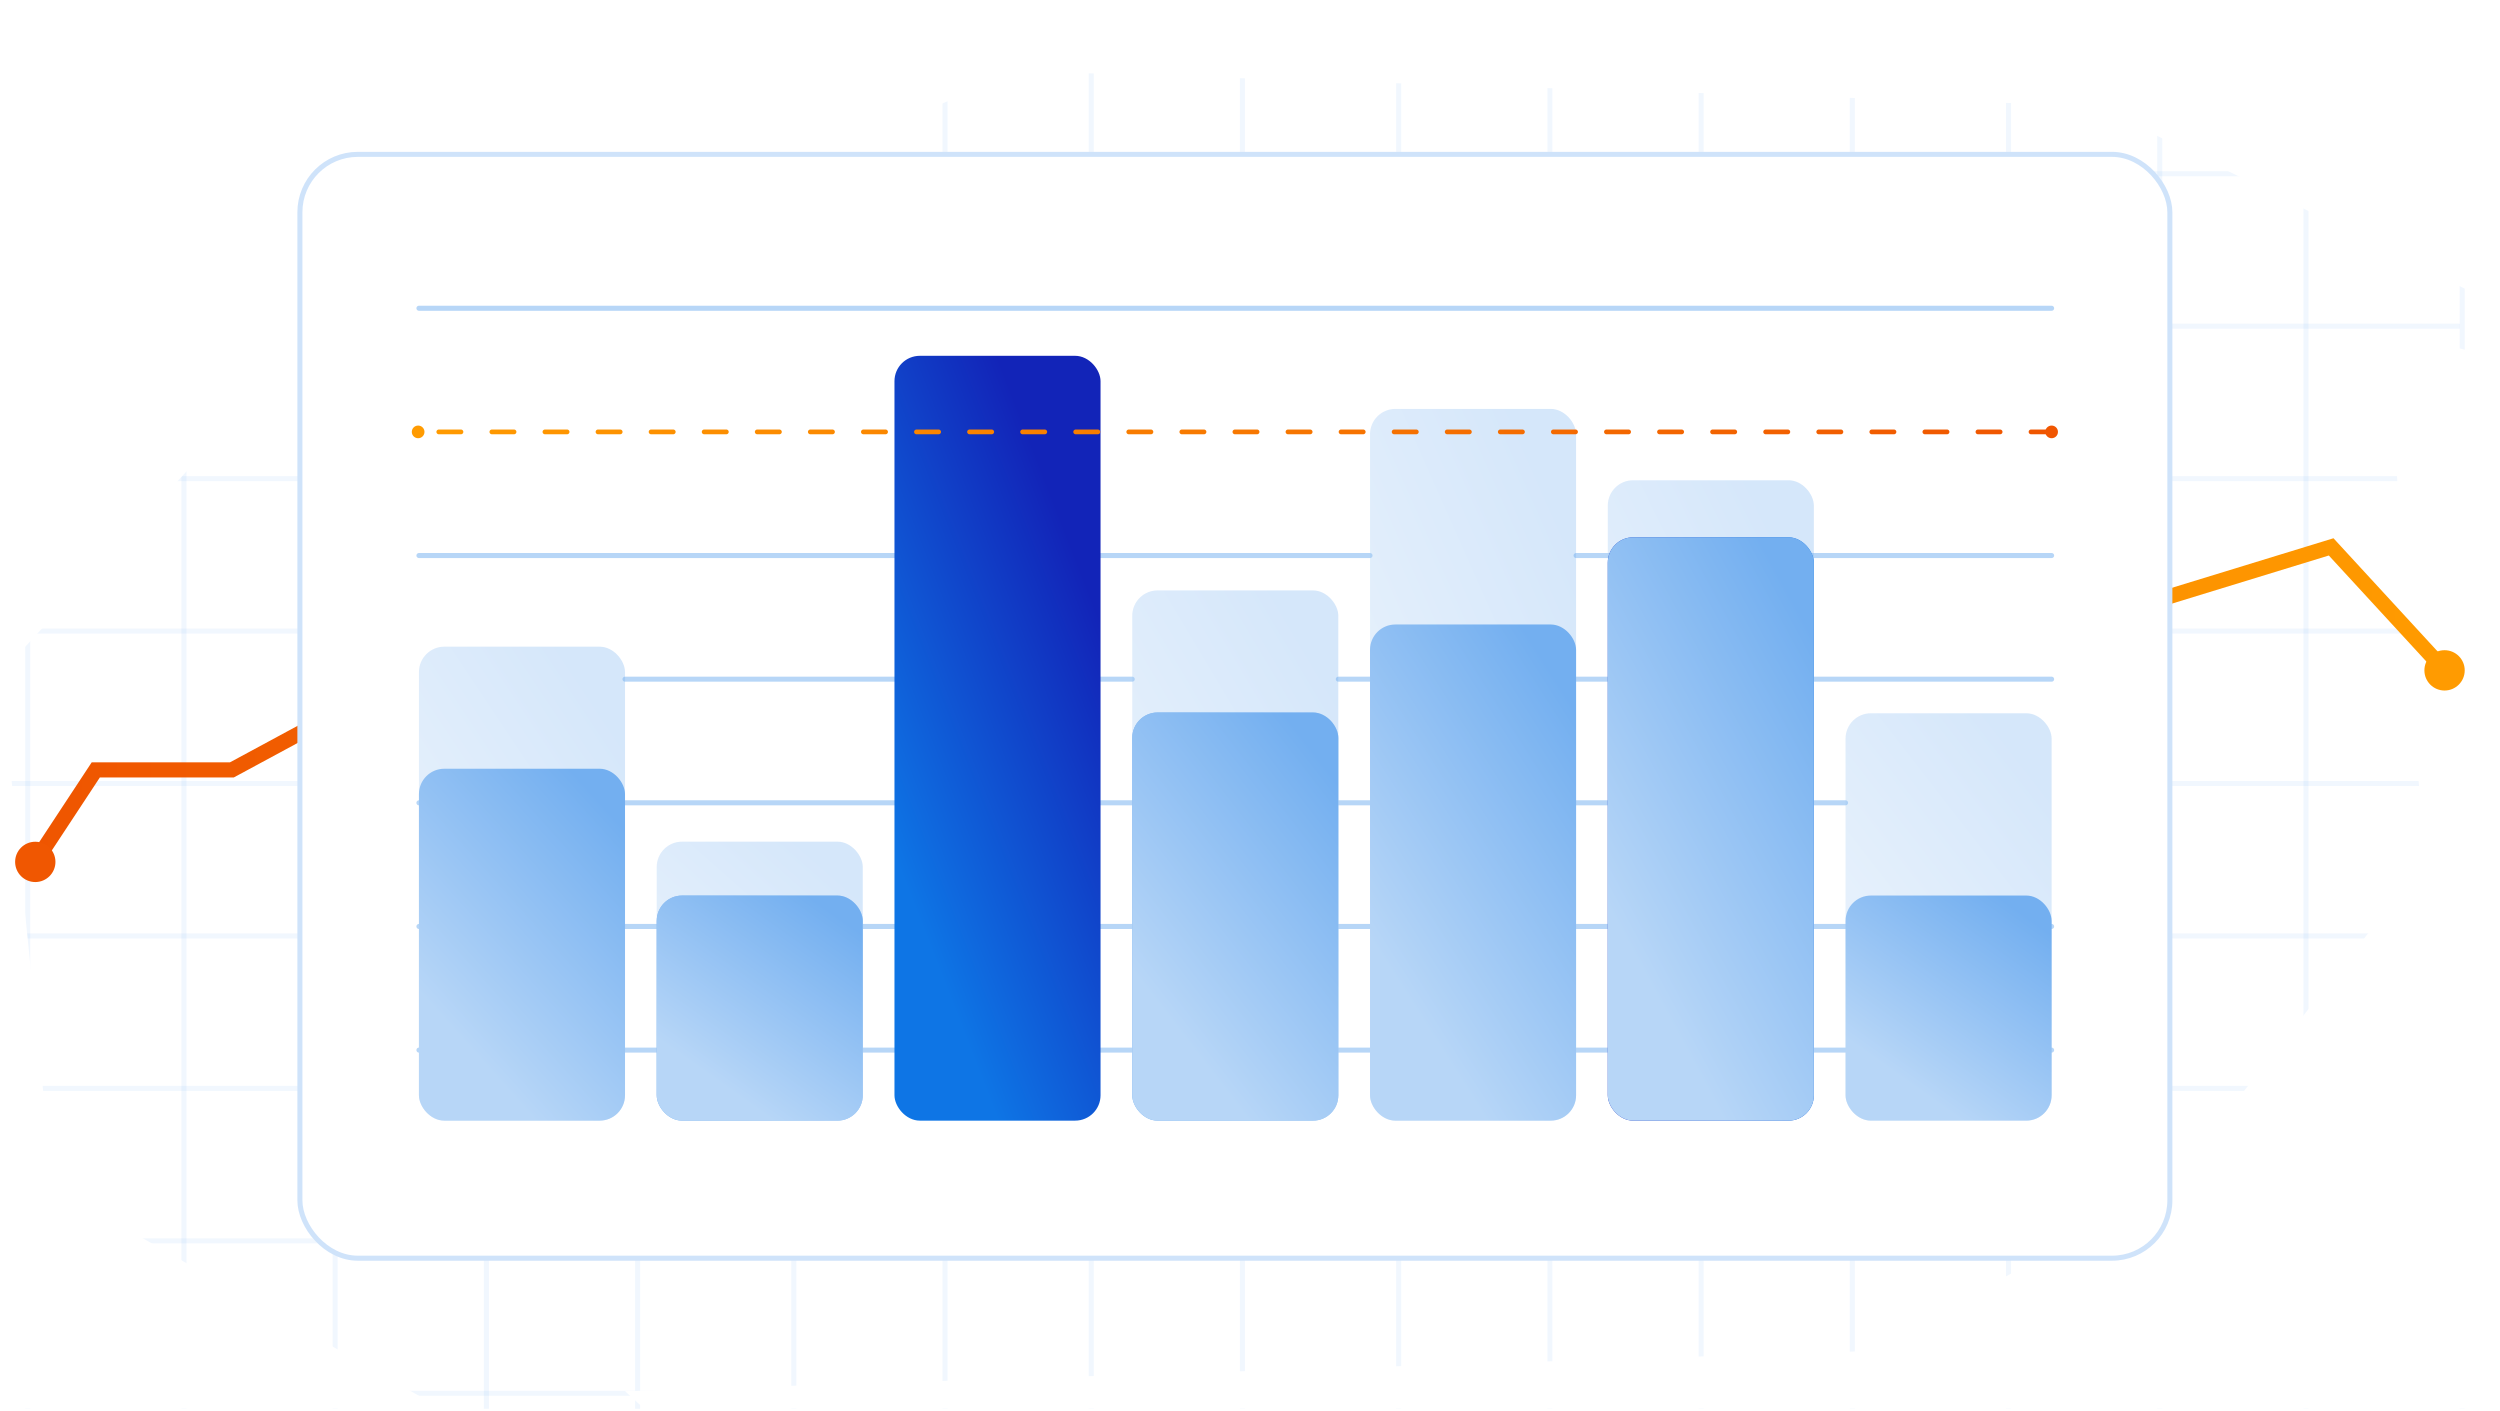 <svg width="496" height="280" viewBox="0 0 496 280" fill="none" xmlns="http://www.w3.org/2000/svg">
<g clip-path="url(#clip0_272_3382)">
<line x1="-20.447" y1="155.452" x2="488.029" y2="155.452" stroke="#73AFF0" stroke-opacity="0.1"/>
<line x1="-20.447" y1="125.208" x2="488.029" y2="125.208" stroke="#73AFF0" stroke-opacity="0.1"/>
<line x1="-20.447" y1="94.964" x2="488.029" y2="94.964" stroke="#73AFF0" stroke-opacity="0.1"/>
<line x1="-20.447" y1="64.72" x2="488.029" y2="64.72" stroke="#73AFF0" stroke-opacity="0.1"/>
<line x1="-20.447" y1="34.476" x2="488.029" y2="34.476" stroke="#73AFF0" stroke-opacity="0.1"/>
<line x1="-20.447" y1="4.232" x2="488.029" y2="4.232" stroke="#73AFF0" stroke-opacity="0.1"/>
<line x1="-20.447" y1="276.427" x2="488.029" y2="276.427" stroke="#73AFF0" stroke-opacity="0.1"/>
<line x1="-20.447" y1="246.183" x2="488.029" y2="246.183" stroke="#73AFF0" stroke-opacity="0.1"/>
<line x1="-20.447" y1="215.94" x2="488.029" y2="215.94" stroke="#73AFF0" stroke-opacity="0.1"/>
<line x1="-20.447" y1="185.696" x2="488.029" y2="185.696" stroke="#73AFF0" stroke-opacity="0.1"/>
<line x1="187.5" y1="280" x2="187.5" y2="1" stroke="#73AFF0" stroke-opacity="0.1"/>
<line x1="157.5" y1="280" x2="157.5" y2="1" stroke="#73AFF0" stroke-opacity="0.1"/>
<line x1="126.5" y1="280" x2="126.5" y2="1" stroke="#73AFF0" stroke-opacity="0.1"/>
<line x1="96.5" y1="280" x2="96.5" y2="1" stroke="#73AFF0" stroke-opacity="0.1"/>
<line x1="66.5" y1="280" x2="66.5" y2="1" stroke="#73AFF0" stroke-opacity="0.1"/>
<line x1="36.5" y1="280" x2="36.5" y2="1" stroke="#73AFF0" stroke-opacity="0.1"/>
<line x1="5.5" y1="280" x2="5.5" y2="1" stroke="#73AFF0" stroke-opacity="0.1"/>
<line x1="488.5" y1="280" x2="488.5" y2="1" stroke="#73AFF0" stroke-opacity="0.1"/>
<line x1="428.5" y1="280" x2="428.5" y2="1" stroke="#73AFF0" stroke-opacity="0.1"/>
<line x1="457.5" y1="280" x2="457.5" y2="1" stroke="#73AFF0" stroke-opacity="0.1"/>
<line x1="398.5" y1="280" x2="398.5" y2="1" stroke="#73AFF0" stroke-opacity="0.1"/>
<line x1="367.5" y1="280" x2="367.5" y2="1" stroke="#73AFF0" stroke-opacity="0.1"/>
<line x1="337.5" y1="280" x2="337.5" y2="1" stroke="#73AFF0" stroke-opacity="0.1"/>
<line x1="307.5" y1="280" x2="307.5" y2="1" stroke="#73AFF0" stroke-opacity="0.1"/>
<line x1="277.5" y1="280" x2="277.5" y2="1" stroke="#73AFF0" stroke-opacity="0.1"/>
<line x1="246.5" y1="280" x2="246.5" y2="1" stroke="#73AFF0" stroke-opacity="0.1"/>
<line x1="216.5" y1="280" x2="216.5" y2="1" stroke="#73AFF0" stroke-opacity="0.1"/>
<g filter="url(#filter0_f_272_3382)">
<path d="M54.5 74.5L-8.5 143L-31.5 44L14 -32.5L203.5 -39L214 9.5L54.5 74.5Z" fill="white"/>
</g>
<g filter="url(#filter1_f_272_3382)">
<path d="M214 9.5L55 38.5L14 115L-8.5 143L-31.5 44L14 -32.5L203.5 -39L214 9.5Z" fill="white"/>
</g>
<g filter="url(#filter2_f_272_3382)">
<path d="M10.5 235.5L1.5 147L-53.5 177.5L-36 356.5L153.5 363L175.5 297L85 278L10.5 235.5Z" fill="white"/>
</g>
<g filter="url(#filter3_f_272_3382)">
<path d="M495.5 60.5L545.5 137L581.5 30L536 -46.5L247 -59.5L168 13L416 21L495.5 60.5Z" fill="white"/>
</g>
<g filter="url(#filter4_f_272_3382)">
<path d="M203 348.5L124 276L372 268L431 234.5L481 171L473.5 65.5L555.5 86L544.5 216.5L492 335.5L203 348.5Z" fill="white"/>
</g>
<path d="M6 172.5L19 152.75H46L152 95.5L245.5 67.5L381 133.5L462.5 108.5L485.5 133.5" stroke="url(#paint0_linear_272_3382)" stroke-width="3"/>
<rect x="59.5" y="30.626" width="371" height="219" rx="11.486" fill="white"/>
<rect x="59.5" y="30.626" width="371" height="219" rx="11.486" stroke="#CFE3FA"/>
<path d="M407.041 61.158L83.117 61.158" stroke="#B7D6F7" stroke-linecap="round"/>
<path d="M407.041 110.218L312.694 110.218" stroke="#B7D6F7" stroke-linecap="round"/>
<path d="M271.81 110.218L83.117 110.218" stroke="#B7D6F7" stroke-linecap="round"/>
<path d="M407.041 134.749L265.52 134.749" stroke="#B7D6F7" stroke-linecap="round"/>
<path d="M224.637 134.749H124" stroke="#B7D6F7" stroke-linecap="round"/>
<path d="M366.157 159.279L83.117 159.279" stroke="#B7D6F7" stroke-linecap="round"/>
<path d="M407.041 183.809L83.117 183.809" stroke="#B7D6F7" stroke-linecap="round"/>
<path d="M407.041 208.339L83.117 208.339" stroke="#B7D6F7" stroke-linecap="round"/>
<rect x="83.117" y="128.302" width="40.884" height="94.032" rx="5.032" fill="url(#paint1_linear_272_3382)" fill-opacity="0.3"/>
<rect x="83.117" y="152.517" width="40.884" height="69.817" rx="5.032" fill="url(#paint2_linear_272_3382)"/>
<rect x="130.29" y="166.984" width="40.884" height="55.35" rx="5.032" fill="url(#paint3_linear_272_3382)" fill-opacity="0.3"/>
<rect x="130.29" y="177.676" width="40.884" height="44.657" rx="5.032" fill="url(#paint4_linear_272_3382)"/>
<rect x="130.29" y="177.676" width="40.884" height="44.657" rx="5.032" fill="url(#paint5_linear_272_3382)"/>
<rect x="177.463" y="70.593" width="40.884" height="151.741" rx="5.032" fill="url(#paint6_linear_272_3382)"/>
<rect x="224.637" y="117.137" width="40.884" height="105.197" rx="5.032" fill="url(#paint7_linear_272_3382)" fill-opacity="0.3"/>
<rect x="224.637" y="141.353" width="40.884" height="80.981" rx="5.032" fill="url(#paint8_linear_272_3382)"/>
<rect x="224.637" y="141.353" width="40.884" height="80.981" rx="5.032" fill="url(#paint9_linear_272_3382)"/>
<rect x="271.81" y="81.128" width="40.884" height="141.206" rx="5.032" fill="url(#paint10_linear_272_3382)" fill-opacity="0.3"/>
<rect x="271.81" y="123.899" width="40.884" height="98.435" rx="5.032" fill="url(#paint11_linear_272_3382)"/>
<rect x="318.984" y="95.28" width="40.884" height="127.054" rx="5.032" fill="url(#paint12_linear_272_3382)" fill-opacity="0.3"/>
<rect x="318.984" y="106.602" width="40.884" height="115.732" rx="5.032" fill="url(#paint13_linear_272_3382)"/>
<rect x="318.984" y="106.602" width="40.884" height="115.732" rx="5.032" fill="url(#paint14_linear_272_3382)"/>
<rect x="366.157" y="141.51" width="40.884" height="80.824" rx="5.032" fill="url(#paint15_linear_272_3382)" fill-opacity="0.3"/>
<rect x="366.157" y="177.676" width="40.884" height="44.657" rx="5.032" fill="url(#paint16_linear_272_3382)"/>
<path d="M407.355 85.688L82.645 85.688" stroke="url(#paint17_linear_272_3382)" stroke-width="0.943" stroke-linecap="round" stroke-dasharray="4.4 6.13"/>
<circle cx="82.959" cy="85.688" r="1.258" fill="#FF9B01"/>
<circle cx="407.041" cy="85.688" r="1.258" fill="#F05601"/>
<circle cx="7" cy="171" r="4" fill="#F05701"/>
<circle cx="485" cy="133" r="4" fill="#FF9B01"/>
</g>
<defs>
<filter id="filter0_f_272_3382" x="-55.5" y="-63" width="293.5" height="230" filterUnits="userSpaceOnUse" color-interpolation-filters="sRGB">
<feFlood flood-opacity="0" result="BackgroundImageFix"/>
<feBlend mode="normal" in="SourceGraphic" in2="BackgroundImageFix" result="shape"/>
<feGaussianBlur stdDeviation="12" result="effect1_foregroundBlur_272_3382"/>
</filter>
<filter id="filter1_f_272_3382" x="-55.5" y="-63" width="293.5" height="230" filterUnits="userSpaceOnUse" color-interpolation-filters="sRGB">
<feFlood flood-opacity="0" result="BackgroundImageFix"/>
<feBlend mode="normal" in="SourceGraphic" in2="BackgroundImageFix" result="shape"/>
<feGaussianBlur stdDeviation="12" result="effect1_foregroundBlur_272_3382"/>
</filter>
<filter id="filter2_f_272_3382" x="-77.5" y="123" width="277" height="264" filterUnits="userSpaceOnUse" color-interpolation-filters="sRGB">
<feFlood flood-opacity="0" result="BackgroundImageFix"/>
<feBlend mode="normal" in="SourceGraphic" in2="BackgroundImageFix" result="shape"/>
<feGaussianBlur stdDeviation="12" result="effect1_foregroundBlur_272_3382"/>
</filter>
<filter id="filter3_f_272_3382" x="144" y="-83.5" width="461.5" height="244.5" filterUnits="userSpaceOnUse" color-interpolation-filters="sRGB">
<feFlood flood-opacity="0" result="BackgroundImageFix"/>
<feBlend mode="normal" in="SourceGraphic" in2="BackgroundImageFix" result="shape"/>
<feGaussianBlur stdDeviation="12" result="effect1_foregroundBlur_272_3382"/>
</filter>
<filter id="filter4_f_272_3382" x="100" y="41.5" width="479.5" height="331" filterUnits="userSpaceOnUse" color-interpolation-filters="sRGB">
<feFlood flood-opacity="0" result="BackgroundImageFix"/>
<feBlend mode="normal" in="SourceGraphic" in2="BackgroundImageFix" result="shape"/>
<feGaussianBlur stdDeviation="12" result="effect1_foregroundBlur_272_3382"/>
</filter>
<linearGradient id="paint0_linear_272_3382" x1="6" y1="120" x2="485.5" y2="120" gradientUnits="userSpaceOnUse">
<stop stop-color="#EF5500"/>
<stop offset="0" stop-color="#EF5500"/>
<stop offset="1" stop-color="#FF9B00"/>
</linearGradient>
<linearGradient id="paint1_linear_272_3382" x1="106.074" y1="117.658" x2="57.748" y2="149.902" gradientUnits="userSpaceOnUse">
<stop stop-color="#73AFF0"/>
<stop offset="1" stop-color="#B7D6F7"/>
</linearGradient>
<linearGradient id="paint2_linear_272_3382" x1="106.074" y1="144.615" x2="67.436" y2="179.336" gradientUnits="userSpaceOnUse">
<stop stop-color="#73AFF0"/>
<stop offset="1" stop-color="#B7D6F7"/>
</linearGradient>
<linearGradient id="paint3_linear_272_3382" x1="153.248" y1="160.719" x2="122.68" y2="195.366" gradientUnits="userSpaceOnUse">
<stop stop-color="#73AFF0"/>
<stop offset="1" stop-color="#B7D6F7"/>
</linearGradient>
<linearGradient id="paint4_linear_272_3382" x1="130.29" y1="222.334" x2="181.241" y2="204.186" gradientUnits="userSpaceOnUse">
<stop stop-color="#73AFF0"/>
<stop offset="1" stop-color="#B7D6F7"/>
</linearGradient>
<linearGradient id="paint5_linear_272_3382" x1="153.248" y1="172.622" x2="129.762" y2="205.616" gradientUnits="userSpaceOnUse">
<stop stop-color="#73AFF0"/>
<stop offset="1" stop-color="#B7D6F7"/>
</linearGradient>
<linearGradient id="paint6_linear_272_3382" x1="197.905" y1="70.593" x2="146.583" y2="90.585" gradientUnits="userSpaceOnUse">
<stop stop-color="#1224B8"/>
<stop offset="1" stop-color="#0E75E5"/>
</linearGradient>
<linearGradient id="paint7_linear_272_3382" x1="247.595" y1="105.23" x2="196.078" y2="135.954" gradientUnits="userSpaceOnUse">
<stop stop-color="#73AFF0"/>
<stop offset="1" stop-color="#B7D6F7"/>
</linearGradient>
<linearGradient id="paint8_linear_272_3382" x1="224.637" y1="222.334" x2="279.919" y2="211.475" gradientUnits="userSpaceOnUse">
<stop stop-color="#73AFF0"/>
<stop offset="1" stop-color="#B7D6F7"/>
</linearGradient>
<linearGradient id="paint9_linear_272_3382" x1="247.595" y1="132.187" x2="203.95" y2="165.999" gradientUnits="userSpaceOnUse">
<stop stop-color="#73AFF0"/>
<stop offset="1" stop-color="#B7D6F7"/>
</linearGradient>
<linearGradient id="paint10_linear_272_3382" x1="294.768" y1="65.145" x2="236.442" y2="91.059" gradientUnits="userSpaceOnUse">
<stop stop-color="#73AFF0"/>
<stop offset="1" stop-color="#B7D6F7"/>
</linearGradient>
<linearGradient id="paint11_linear_272_3382" x1="294.768" y1="112.757" x2="245.103" y2="144.411" gradientUnits="userSpaceOnUse">
<stop stop-color="#73AFF0"/>
<stop offset="1" stop-color="#B7D6F7"/>
</linearGradient>
<linearGradient id="paint12_linear_272_3382" x1="341.941" y1="80.899" x2="285.793" y2="108.625" gradientUnits="userSpaceOnUse">
<stop stop-color="#73AFF0"/>
<stop offset="1" stop-color="#B7D6F7"/>
</linearGradient>
<linearGradient id="paint13_linear_272_3382" x1="318.984" y1="222.334" x2="375.334" y2="214.589" gradientUnits="userSpaceOnUse">
<stop stop-color="#1224B8"/>
<stop offset="1" stop-color="#0E75E5"/>
</linearGradient>
<linearGradient id="paint14_linear_272_3382" x1="341.941" y1="93.502" x2="287.964" y2="122.763" gradientUnits="userSpaceOnUse">
<stop stop-color="#73AFF0"/>
<stop offset="1" stop-color="#B7D6F7"/>
</linearGradient>
<linearGradient id="paint15_linear_272_3382" x1="389.115" y1="132.362" x2="345.534" y2="166.19" gradientUnits="userSpaceOnUse">
<stop stop-color="#73AFF0"/>
<stop offset="1" stop-color="#B7D6F7"/>
</linearGradient>
<linearGradient id="paint16_linear_272_3382" x1="389.115" y1="172.622" x2="365.629" y2="205.616" gradientUnits="userSpaceOnUse">
<stop stop-color="#73AFF0"/>
<stop offset="1" stop-color="#B7D6F7"/>
</linearGradient>
<linearGradient id="paint17_linear_272_3382" x1="407.355" y1="85.188" x2="82.645" y2="85.184" gradientUnits="userSpaceOnUse">
<stop stop-color="#EF5500"/>
<stop offset="0" stop-color="#EF5500"/>
<stop offset="1" stop-color="#FF9B00"/>
</linearGradient>
<clipPath id="clip0_272_3382">
<rect width="496" height="278.751" fill="white" transform="translate(0 0.751)"/>
</clipPath>
</defs>
</svg>
